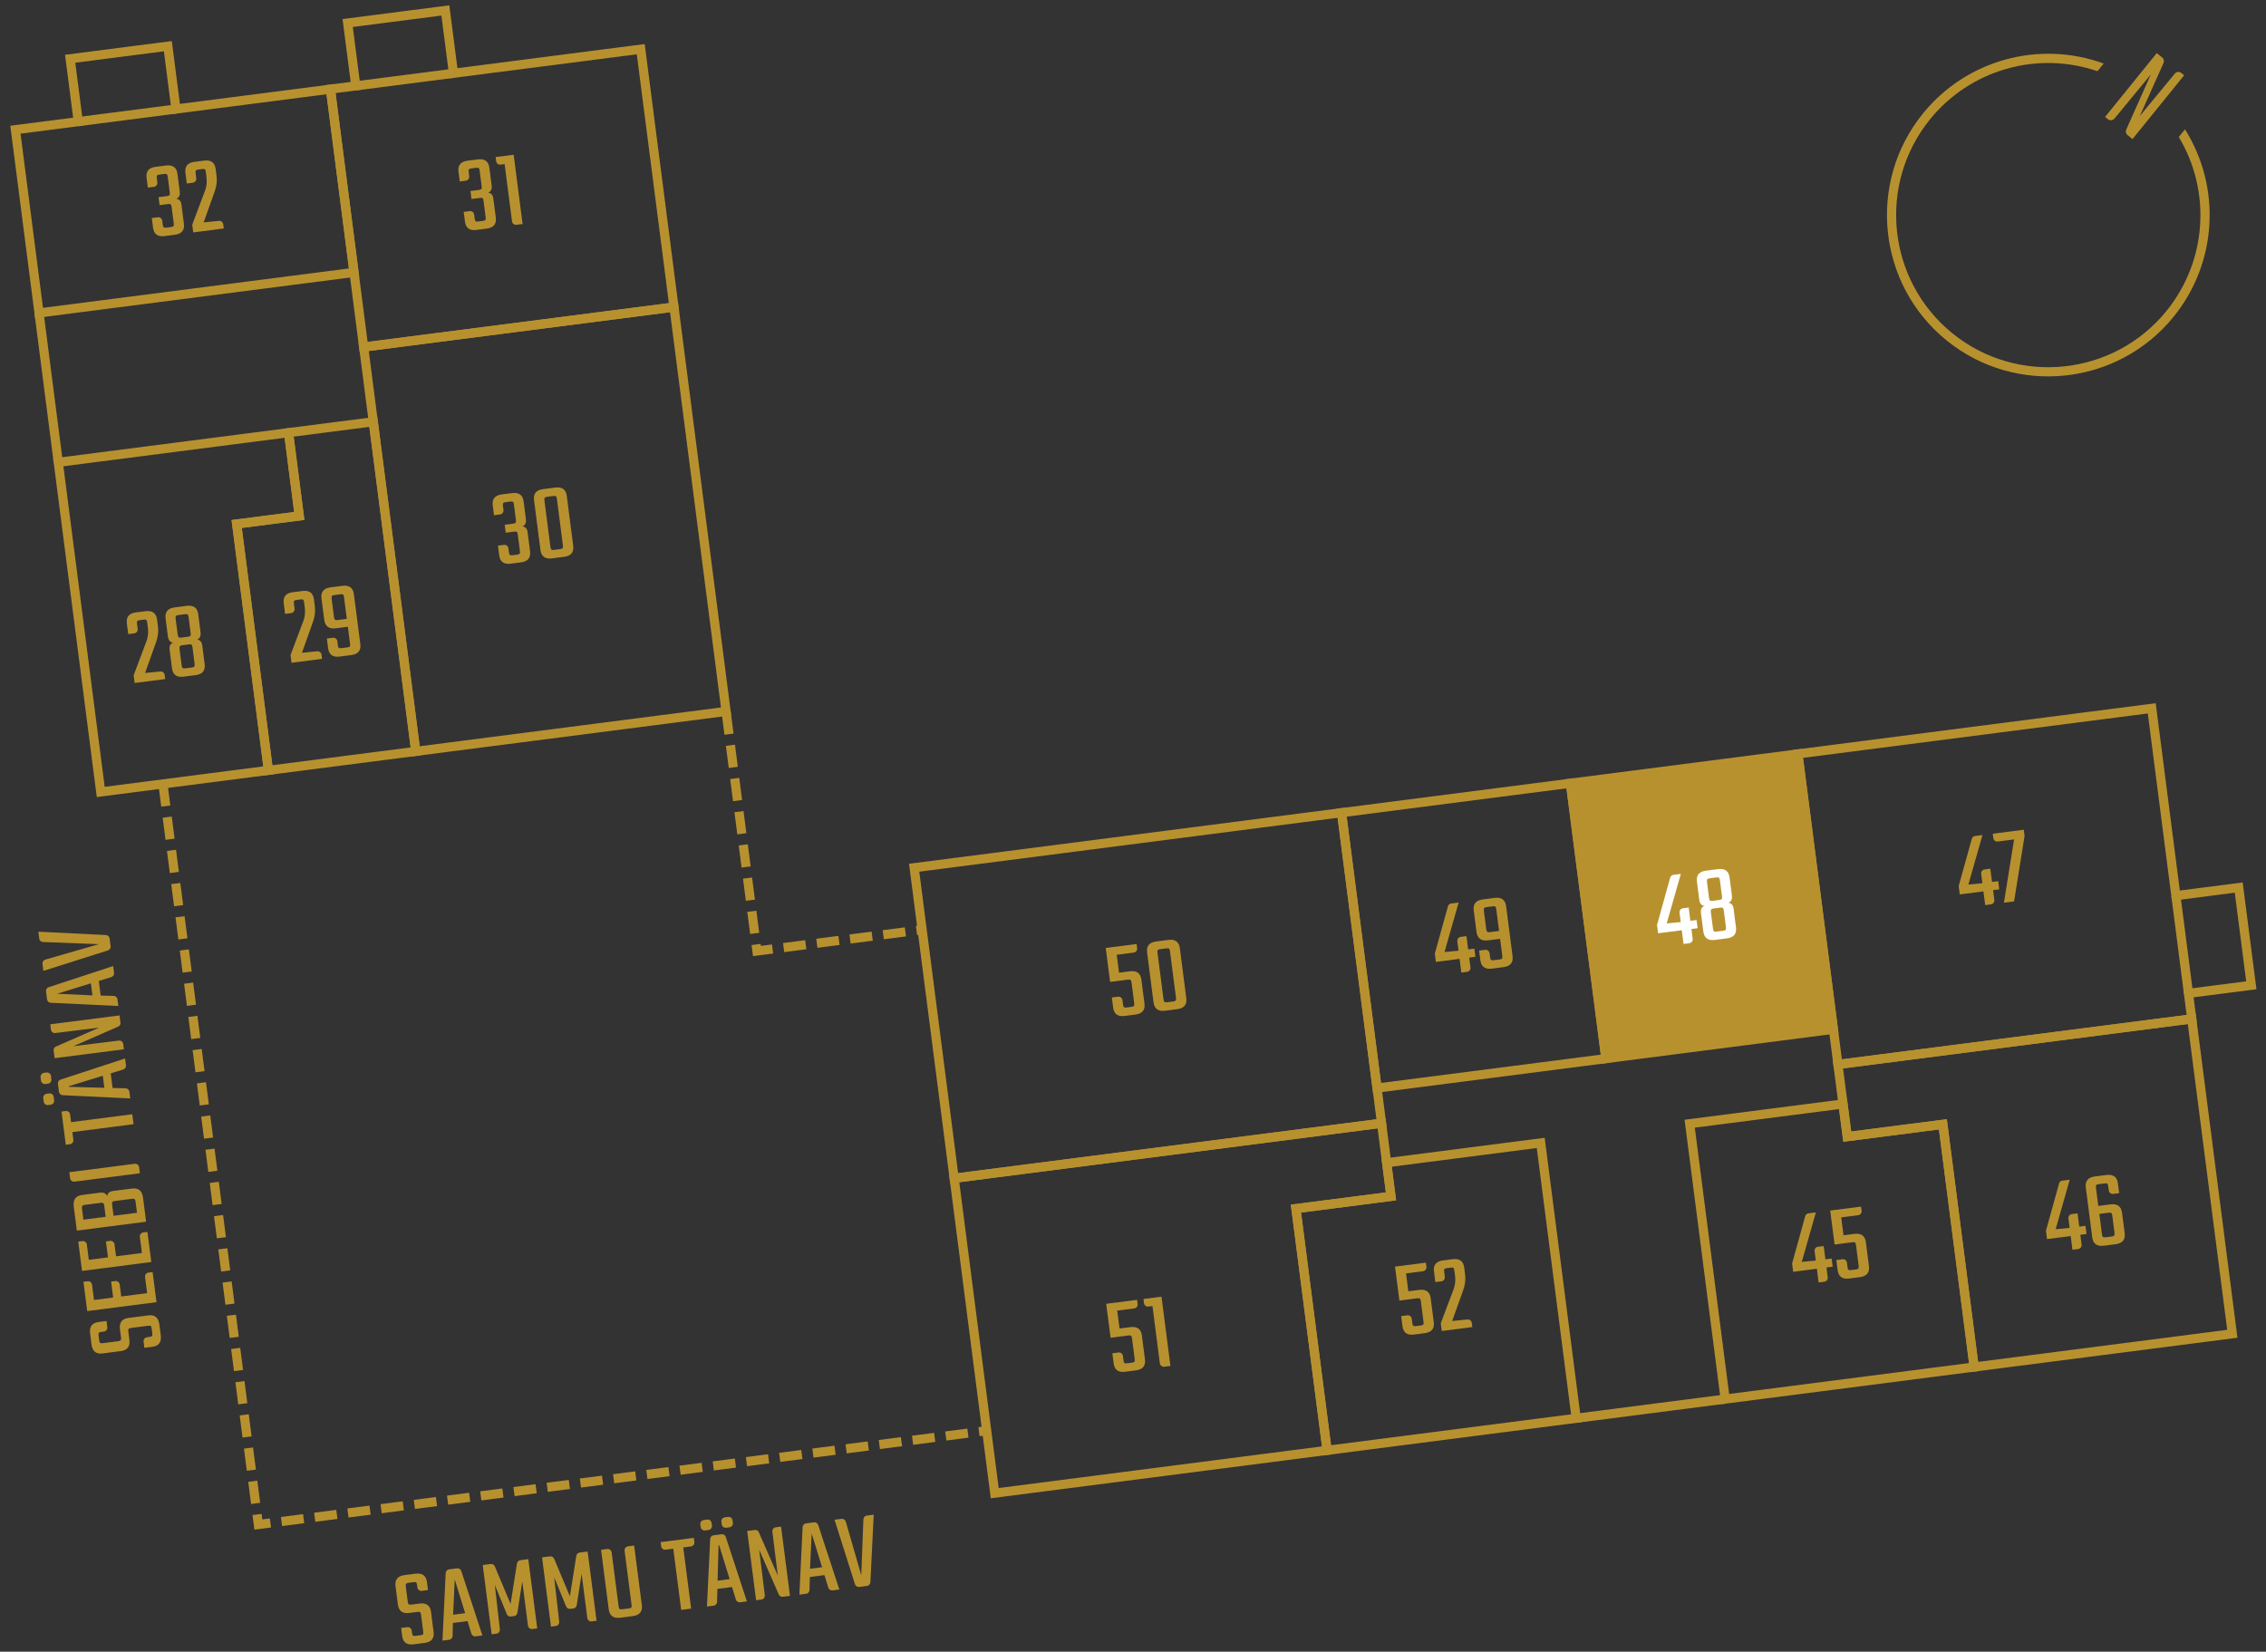 <?xml version="1.0" encoding="utf-8"?>
<svg id="Layer_2" viewBox="0 0 203 148" xmlns="http://www.w3.org/2000/svg">
  <rect x="0" y="0" width="203" height="148" fill="#333333" stroke="none"/>
  <g id="_10-48">
    <rect width="203" height="148" fill="none" stroke-width="0"/>
    <rect width="203" height="148" fill="none" stroke-width="0"/>
    <path d="M195.668,6.744l-4.629,5.72-.441-.357c-.147-.119-.194-.324-.119-.492l2.204-4.943-3.259,3.953c-.141.175-.407.203-.582.061l-.257-.208,4.629-5.72.488.395c.147.119.194.324.119.492l-2.124,4.75,3.132-3.796c.142-.175.407-.203.582-.061,0,0,.257.208.257.208Z" fill="#b8912f" stroke-width="0"/>
    <path d="M195.742,11.59l-.554.684c2.933,4.899,2.512,11.123-1.095,15.58-4.729,5.845-13.332,6.752-19.176,2.022s-6.752-13.332-2.022-19.176c3.607-4.457,9.606-6.168,15.009-4.321l.554-.684c-5.802-2.12-12.313-.317-16.202,4.488-5.014,6.197-4.052,15.318,2.144,20.332,6.197,5.014,15.318,4.052,20.332-2.144,3.888-4.805,4.294-11.549,1.01-16.782Z" fill="#b8912f" stroke-width="0"/>
    <line x1="141.204" y1="127.084" x2="154.55" y2="125.365" fill="none" stroke="#b8912f" stroke-miterlimit="10" stroke-width=".82"/>
    <line id="line" x1="5.221" y1="41.427" x2="3.497" y2="28.043" fill="none" stroke="#b8912f" stroke-miterlimit="10" stroke-width=".82"/>
    <line x1="15.763" y1="9.77" x2="7.011" y2="10.897" fill="none" stroke="#b8912f" stroke-miterlimit="10" stroke-width=".82"/>
    <line x1="31.872" y1="7.695" x2="40.624" y2="6.567" fill="none" stroke="#b8912f" stroke-miterlimit="10" stroke-width=".82"/>
    <g id="_47">
      <line x1="196.055" y1="89.011" x2="194.927" y2="80.256" fill="none" stroke="#b8912f" stroke-miterlimit="10" stroke-width=".82"/>
      <polygon points="196.349 91.297 164.652 95.38 163.833 89.023 163.833 89.023 161.067 67.554 192.765 63.471 194.927 80.256 200.557 79.531 201.685 88.286 196.055 89.011 196.349 91.297" fill="none" stroke="#b8912f" stroke-miterlimit="10" stroke-width=".82"/>
    </g>
    <polygon id="_46" points="199.984 119.513 176.855 122.492 174.054 100.745 165.485 101.849 164.652 95.38 196.349 91.297 199.984 119.513" fill="none" stroke="#b8912f" stroke-miterlimit="10" stroke-width=".82"/>
    <polygon id="_45" points="176.855 122.492 154.55 125.365 151.371 100.69 165.107 98.92 165.485 101.849 174.054 100.745 176.855 122.492" fill="none" stroke="#b8912f" stroke-miterlimit="10" stroke-width=".82"/>
    <polygon id="_52" points="141.204 127.084 118.887 129.959 116.097 108.298 124.612 107.201 124.224 104.188 138.026 102.41 141.204 127.084" fill="none" stroke="#b8912f" stroke-miterlimit="10" stroke-width=".82"/>
    <polygon id="_51" points="118.887 129.959 89.113 133.794 87.775 123.404 85.479 105.579 123.767 100.647 124.612 107.201 116.097 108.298 118.887 129.959" fill="none" stroke="#b8912f" stroke-miterlimit="10" stroke-width=".82"/>
    <rect id="_50" x="83.529" y="75.172" width="38.605" height="28.056" transform="translate(-10.553 13.868) rotate(-7.34)" fill="none" stroke="#b8912f" stroke-miterlimit="10" stroke-width=".82"/>
    <rect id="_48" x="142.189" y="68.766" width="20.551" height="24.879" transform="translate(-9.125 20.144) rotate(-7.34)" fill="#b8912f" stroke="#b8912f" stroke-miterlimit="10" stroke-width=".82"/>
    <rect id="_49" x="121.688" y="71.399" width="20.67" height="24.879" transform="translate(-9.629 17.554) rotate(-7.34)" fill="none" stroke="#b8912f" stroke-miterlimit="10" stroke-width=".82"/>
    <rect id="_30" x="34.797" y="29.156" width="28.03" height="36.53" transform="translate(-5.658 6.625) rotate(-7.34)" fill="none" stroke="#b8912f" stroke-miterlimit="10" stroke-width=".82"/>
    <polygon id="_29" points="37.245 67.327 24.046 69.027 21.202 46.953 26.811 46.231 25.85 38.77 33.441 37.792 37.245 67.327" fill="none" stroke="#b8912f" stroke-miterlimit="10" stroke-width=".82"/>
    <polygon id="_24a-28" points="24.046 69.027 9.025 70.962 5.221 41.427 25.85 38.77 26.811 46.231 21.202 46.953 24.046 69.027" fill="none" stroke="#b8912f" stroke-miterlimit="10" stroke-width=".82"/>
    <polygon id="_24a-32" points="31.717 24.408 3.497 28.043 1.381 11.622 7.011 10.897 6.286 5.265 15.037 4.138 15.763 9.77 29.602 7.987 31.717 24.408" fill="none" stroke="#b8912f" stroke-miterlimit="10" stroke-width=".82"/>
    <polygon id="_24a-31" points="60.379 27.515 32.578 31.096 29.602 7.987 31.872 7.695 31.147 2.063 39.898 .936 40.624 6.567 57.402 4.406 60.379 27.515" fill="none" stroke="#b8912f" stroke-miterlimit="10" stroke-width=".82"/>
    <path d="M179.01,78.957l.094.733-.555.071.114.883c.024.188-.114.367-.302.392l-.516.066-.159-1.229-2.122.272-.096-.744,1.178-4.242c.033-.135.152-.231.29-.249l.665-.086-1.264,4.437,1.255-.121-.108-.843c-.024-.188.113-.368.302-.393l.516-.066.153,1.19.555-.071Z" fill="#b8912f" stroke-width="0"/>
    <path d="M181.299,74.349l.071.556-.937,5.864-.912.118.912-5.671-1.467.189c-.188.024-.368-.114-.393-.302l-.051-.397,2.775-.357Z" fill="#b8912f" stroke-width="0"/>
    <path d="M151.987,82.438l.094.733-.555.071.114.883c.024.188-.114.367-.302.392l-.516.066-.159-1.229-2.122.273-.096-.744,1.178-4.242c.033-.135.151-.231.29-.25l.665-.085-1.264,4.437,1.255-.122-.108-.843c-.024-.188.113-.367.302-.393l.516-.066.153,1.191.555-.072Z" fill="#fff" stroke-width="0"/>
    <path d="M155.15,80.227c.044.347-.058.572-.308.664.267.037.421.218.462.535l.214,1.665c.076.585-.195.913-.811.991l-1.078.14c-.615.079-.96-.169-1.036-.754l-.214-1.665c-.041-.317.062-.531.312-.635-.266-.025-.422-.218-.466-.564l-.206-1.596c-.075-.585.195-.913.811-.992l1.079-.139c.615-.08.96.169,1.035.754l.206,1.596ZM154.078,78.873c-.014-.109-.044-.187-.079-.221-.044-.035-.126-.045-.245-.029l-.585.074c-.119.016-.195.047-.221.09-.034.044-.043.127-.029.236l.187,1.447c.014.109.044.186.088.221.035.035.117.044.236.029l.585-.076c.119-.016.195-.045.229-.089.025-.044.034-.126.021-.235l-.187-1.447ZM154.426,81.58c-.014-.109-.044-.188-.079-.222-.044-.035-.126-.046-.245-.03l-.585.076c-.119.015-.195.045-.221.09-.034.043-.043.125-.029.234l.191,1.486c.016.119.045.197.09.23.035.037.116.046.235.031l.585-.076c.119-.016.196-.045.23-.09.024-.043.034-.125.019-.244l-.191-1.486Z" fill="#fff" stroke-width="0"/>
    <path d="M132.081,85.002l.094.733-.555.071.114.883c.024.188-.114.367-.302.392l-.516.066-.159-1.229-2.122.273-.096-.744,1.178-4.243c.033-.134.151-.23.29-.249l.665-.085-1.264,4.437,1.255-.122-.108-.843c-.024-.188.113-.368.302-.393l.516-.066.153,1.19.555-.071Z" fill="#b8912f" stroke-width="0"/>
    <path d="M133.884,80.456c.624-.08.969.168,1.044.753l.574,4.46c.076.585-.195.913-.818.993l-1.021.132c-.625.08-.969-.168-1.045-.753l-.11-.862.545-.07c.189-.024.367.114.392.302l.048.377c.031.238.088.281.336.25l.505-.065c.237-.03.281-.087.25-.325l-.196-1.526-1.08.14c-.615.079-.96-.179-1.036-.764l-.246-1.913c-.075-.585.194-.912.81-.991l1.051-.136ZM134.295,83.416l-.252-1.952c-.03-.237-.087-.281-.324-.251l-.525.067c-.238.031-.291.09-.261.327l.215,1.666c.029.228.097.278.335.247l.812-.104Z" fill="#b8912f" stroke-width="0"/>
    <path d="M126.164,115.708l.963-.124c.623-.08.968.167,1.043.752l.275,2.131c.075.585-.196.913-.819.993l-.952.123c-.614.079-.959-.169-1.034-.754l-.116-.901.556-.072c.188-.024.367.114.391.302l.054.417c.031.238.096.28.334.249l.406-.052c.238-.031.292-.088.261-.326l-.238-1.854c-.03-.237-.098-.289-.336-.258l-1.586.204-.393-3.043,2.766-.356.049.376c.024.189-.114.367-.302.392l-1.526.196.206,1.606Z" fill="#b8912f" stroke-width="0"/>
    <path d="M129.434,114.42c.024.188-.113.367-.302.392l-.545.07-.123-.951c-.075-.585.194-.912.81-.991l.853-.109c.625-.08.969.167,1.044.752l.081.625c.06.466-.002.927-.172,1.402l-.986,2.757,1.364-.135c.188-.024.367.114.392.302l.049.377-2.736.353-.09-.693,1.149-3.051c.143-.371.183-.779.125-1.226l-.06-.456c-.03-.237-.087-.281-.335-.25l-.316.041c-.238.031-.292.089-.261.326l.06.466Z" fill="#b8912f" stroke-width="0"/>
    <path d="M164.086,112.77l.095.732-.556.071.113.883c.024.188-.113.367-.302.392l-.515.066-.158-1.23-2.122.273-.096-.742,1.176-4.243c.034-.136.152-.231.291-.249l.664-.086-1.263,4.436,1.255-.121-.108-.842c-.024-.189.112-.369.302-.393l.515-.066.153,1.19.556-.071Z" fill="#b8912f" stroke-width="0"/>
    <path d="M165.15,110.687l.961-.124c.623-.08.969.167,1.045.752l.274,2.131c.075.585-.196.913-.82.993l-.952.122c-.613.08-.959-.169-1.034-.754l-.116-.901.557-.071c.188-.024.367.114.391.302l.054.417c.031.238.096.279.334.249l.406-.052c.238-.031.291-.088.26-.326l-.238-1.854c-.03-.237-.097-.289-.335-.259l-1.586.205-.393-3.043,2.766-.356.049.376c.024.189-.114.367-.302.391l-1.526.197.207,1.606Z" fill="#b8912f" stroke-width="0"/>
    <path d="M186.827,109.84l.095.732-.555.071.113.883c.024.188-.114.367-.302.392l-.516.066-.158-1.229-2.122.273-.096-.743,1.177-4.243c.033-.136.151-.231.29-.249l.665-.086-1.263,4.437,1.254-.121-.108-.843c-.024-.189.113-.368.302-.393l.516-.066.153,1.19.555-.071Z" fill="#b8912f" stroke-width="0"/>
    <path d="M187.979,108.059l1.091-.141c.613-.079.96.179,1.035.763l.234,1.813c.075.585-.196.913-.81.992l-1.052.135c-.624.081-.969-.168-1.044-.752l-.575-4.461c-.075-.584.195-.911.819-.992l1.021-.131c.615-.079.959.168,1.034.753l.112.873-.535.069c-.188.023-.368-.115-.392-.303l-.051-.387c-.03-.238-.095-.281-.333-.25l-.506.064c-.237.031-.291.09-.261.327l.21,1.626ZM189.228,108.915c-.029-.228-.097-.279-.334-.249l-.823.106.237,1.844c.031.238.097.279.334.249l.526-.068c.237-.03.291-.087.26-.325l-.2-1.557Z" fill="#b8912f" stroke-width="0"/>
    <path d="M100.247,87.159l.962-.125c.624-.08.969.168,1.044.752l.274,2.131c.076.586-.195.914-.818.994l-.953.122c-.613.079-.958-.169-1.034-.755l-.116-.9.557-.072c.188-.023.366.113.391.303l.054.416c.031.238.097.28.335.25l.405-.053c.238-.031.292-.088.261-.326l-.238-1.854c-.031-.238-.099-.291-.337-.26l-1.585.204-.392-3.043,2.765-.356.049.377c.024.189-.114.367-.303.392l-1.526.196.207,1.607Z" fill="#b8912f" stroke-width="0"/>
    <path d="M106.274,89.434c.076.586-.194.913-.81.992l-1.08.139c-.625.081-.969-.168-1.045-.752l-.574-4.461c-.075-.584.195-.912.82-.992l1.08-.14c.614-.079.959.169,1.034.755l.574,4.459ZM104.815,85.229c-.015-.119-.045-.196-.089-.229-.044-.024-.126-.035-.245-.021l-.536.07c-.228.029-.279.087-.249.324l.539,4.183c.016.119.045.196.088.22.035.037.117.047.235.031l.536-.068c.119-.016.195-.047.23-.092.035-.033.045-.115.029-.234l-.539-4.184Z" fill="#b8912f" stroke-width="0"/>
    <path d="M100.291,119.041l.961-.124c.623-.08.969.167,1.045.753l.274,2.131c.075.584-.196.912-.819.992l-.952.123c-.614.078-.959-.17-1.034-.754l-.116-.902.555-.071c.188-.024.368.114.392.302l.054.418c.031.238.096.279.334.248l.406-.053c.238-.03.291-.086.26-.324l-.238-1.855c-.03-.236-.097-.289-.335-.258l-1.586.203-.393-3.043,2.766-.355.049.376c.024.189-.114.367-.302.392l-1.526.196.207,1.606Z" fill="#b8912f" stroke-width="0"/>
    <path d="M104.053,116.189l.8,6.205-.555.071c-.188.024-.367-.114-.392-.302l-.661-5.136-.367.047c-.188.024-.367-.112-.392-.302l-.049-.376,1.615-.208Z" fill="#b8912f" stroke-width="0"/>
    <path d="M26.389,54.546c.023.188-.115.367-.303.392l-.546.07-.122-.951c-.075-.586.195-.912.81-.992l.853-.109c.625-.08.969.168,1.044.753l.08.625c.061.466-.002.927-.172,1.402l-.985,2.757,1.364-.135c.188-.025.367.113.392.301l.048.377-2.736.354-.089-.693,1.148-3.051c.144-.371.183-.779.125-1.227l-.059-.455c-.03-.238-.088-.281-.335-.25l-.317.041c-.238.031-.29.089-.26.326l.061.466Z" fill="#b8912f" stroke-width="0"/>
    <path d="M30.66,52.494c.624-.08.969.168,1.044.752l.574,4.461c.075.586-.195.912-.819.992l-1.021.133c-.624.08-.969-.168-1.044-.753l-.111-.862.545-.07c.188-.024.367.115.392.303l.049.377c.03.238.088.28.334.248l.506-.064c.238-.031.281-.086.251-.324l-.197-1.527-1.08.139c-.615.08-.96-.178-1.035-.763l-.246-1.913c-.075-.585.194-.912.81-.992l1.051-.135ZM31.071,55.455l-.252-1.953c-.03-.237-.087-.281-.325-.25l-.524.066c-.238.031-.291.09-.261.326l.215,1.666c.029.229.097.279.335.248l.812-.104Z" fill="#b8912f" stroke-width="0"/>
    <path d="M45.103,45.704c.025.189-.113.368-.301.393l-.545.07-.113-.873c-.074-.585.195-.912.811-.991l.912-.117c.623-.08.969.168,1.043.753l.201,1.566c.045.347-.057.571-.316.664.275.026.428.197.471.524l.219,1.705c.076.585-.195.912-.818.993l-.912.117c-.615.079-.959-.169-1.035-.754l-.111-.862.545-.07c.189-.024.367.114.393.302l.049.377c.029.238.096.28.334.249l.387-.049c.238-.031.291-.088.26-.326l-.191-1.487c-.031-.238-.096-.279-.334-.249l-.744.096-.092-.714.744-.096c.238-.03.291-.088.26-.326l-.182-1.407c-.029-.237-.096-.279-.334-.249l-.387.05c-.238.03-.291.089-.26.326l.049.386Z" fill="#b8912f" stroke-width="0"/>
    <path d="M51.351,48.901c.074.585-.195.912-.809.991l-1.082.14c-.625.08-.969-.168-1.043-.753l-.574-4.46c-.076-.585.193-.912.818-.993l1.082-.139c.613-.079.957.169,1.033.754l.574,4.46ZM49.892,44.696c-.016-.119-.045-.195-.09-.23-.043-.024-.125-.034-.244-.02l-.535.069c-.229.029-.281.087-.25.324l.539,4.184c.016.119.045.196.088.22.035.036.117.046.236.03l.535-.068c.119-.016.195-.046.23-.091.035-.034.045-.116.029-.235l-.539-4.183Z" fill="#b8912f" stroke-width="0"/>
    <path d="M42.034,15.8c.024.188-.114.368-.302.393l-.545.069-.113-.872c-.075-.585.194-.912.81-.991l.911-.117c.625-.081.969.167,1.044.752l.202,1.566c.045.347-.058.571-.317.665.275.025.429.197.471.524l.22,1.704c.075.585-.194.913-.819.993l-.911.117c-.615.079-.959-.169-1.034-.754l-.111-.862.545-.069c.188-.024.367.113.392.302l.048.377c.031.238.096.279.334.249l.387-.05c.238-.03.292-.088.261-.326l-.191-1.486c-.03-.238-.097-.28-.335-.249l-.744.096-.092-.714.744-.096c.238-.031.292-.088.261-.326l-.181-1.408c-.031-.237-.097-.279-.335-.249l-.387.05c-.238.03-.291.089-.26.326l.05.387Z" fill="#b8912f" stroke-width="0"/>
    <path d="M46.017,13.867l.8,6.205-.556.071c-.188.024-.367-.114-.392-.303l-.661-5.135-.367.047c-.188.024-.367-.112-.392-.302l-.049-.376,1.616-.208Z" fill="#b8912f" stroke-width="0"/>
    <path d="M14.092,16.35c.024.189-.114.367-.302.393l-.545.07-.113-.873c-.075-.585.194-.912.81-.991l.911-.118c.625-.08.97.168,1.045.754l.202,1.564c.045.348-.058.572-.317.666.275.025.429.197.471.523l.22,1.705c.075.586-.195.912-.82.993l-.911.118c-.615.078-.959-.17-1.034-.755l-.111-.862.545-.07c.188-.023.367.115.392.303l.048.377c.031.238.097.279.335.249l.387-.05c.238-.031.291-.088.26-.326l-.191-1.486c-.03-.238-.096-.28-.334-.25l-.744.096-.092-.713.744-.096c.238-.031.291-.088.26-.326l-.181-1.408c-.031-.236-.096-.279-.334-.249l-.387.05c-.238.031-.292.088-.261.326l.05.387Z" fill="#b8912f" stroke-width="0"/>
    <path d="M17.583,15.981c.024.189-.114.367-.302.392l-.546.07-.123-.951c-.075-.585.195-.912.811-.991l.852-.109c.625-.081.97.167,1.045.752l.081.625c.06.465-.002.926-.172,1.402l-.986,2.756,1.363-.135c.188-.023.367.115.392.303l.049.377-2.736.352-.09-.693,1.15-3.051c.143-.371.182-.778.124-1.225l-.059-.457c-.031-.236-.087-.281-.335-.248l-.317.04c-.238.03-.291.089-.26.325l.06.467Z" fill="#b8912f" stroke-width="0"/>
    <path d="M12.336,56.356c.023.189-.115.367-.303.393l-.546.07-.122-.951c-.075-.586.195-.912.81-.992l.853-.109c.625-.08.969.168,1.044.752l.08.625c.061.467-.002.927-.172,1.402l-.985,2.758,1.364-.136c.188-.024.367.114.392.302l.048.377-2.736.353-.089-.693,1.148-3.051c.144-.37.183-.778.125-1.226l-.059-.455c-.03-.238-.088-.281-.336-.25l-.316.041c-.238.031-.29.088-.26.326l.061.465Z" fill="#b8912f" stroke-width="0"/>
    <path d="M17.964,56.639c.045.348-.058.572-.308.664.268.037.422.219.463.535l.214,1.666c.075.584-.194.912-.81.99l-1.08.14c-.615.079-.959-.169-1.034-.753l-.214-1.666c-.041-.316.062-.531.311-.635-.266-.025-.421-.217-.466-.564l-.205-1.596c-.075-.586.194-.912.81-.992l1.08-.139c.615-.079.959.169,1.034.754l.205,1.596ZM16.894,55.285c-.015-.109-.044-.186-.079-.221-.045-.035-.127-.045-.246-.029l-.584.075c-.119.015-.195.046-.221.089-.035.045-.045.127-.03.236l.187,1.446c.014.11.043.187.089.222.035.034.117.045.236.029l.584-.075c.119-.015.195-.046.23-.09.024-.044.034-.126.021-.235l-.187-1.447ZM17.243,57.992c-.015-.109-.044-.188-.079-.222-.046-.034-.127-.044-.246-.029l-.584.075c-.119.016-.196.046-.221.09-.035.043-.045.125-.03.234l.191,1.487c.016.119.045.196.09.23.035.036.117.045.236.03l.584-.076c.119-.016.195-.045.23-.09.025-.043.035-.125.02-.244l-.191-1.486Z" fill="#b8912f" stroke-width="0"/>
    <polyline points="65.053 63.803 67.811 85.215 82.61 83.308" fill="none" stroke="#b8912f" stroke-dasharray="0 0 2 1" stroke-miterlimit="10" stroke-width=".82"/>
    <polyline points="14.597 70.244 23.145 136.604 88.393 128.199" fill="none" stroke="#b8912f" stroke-dasharray="0 0 2 1" stroke-miterlimit="10" stroke-width=".82"/>
    <path d="M11.747,118.992c-.237.031-.28.086-.25.323l.095.734c.078.604-.182.939-.766,1.015l-1.636.211c-.585.075-.913-.194-.992-.81l-.125-.972c-.079-.613.17-.958.755-1.033l.714-.092.071.555c.024.188-.114.368-.302.393l-.229.029c-.237.03-.281.096-.25.334l.054.417c.03.236.089.29.326.26l1.378-.178c.237-.03.28-.098.25-.334l-.094-.724c-.077-.605.169-.95.754-1.025l1.784-.229c.585-.075.913.195.993.819l.124.962c.079.614-.17.96-.755,1.035l-.714.092-.071-.556c-.024-.188.114-.368.303-.393l.228-.029c.238-.03.281-.096.25-.334l-.054-.417c-.03-.237-.087-.279-.325-.249l-1.517.195Z" fill="#b8912f" stroke-width="0"/>
    <path d="M13.18,115.873l-.187-1.447c-.024-.188.114-.368.302-.393l.377-.048.348,2.696-6.206.799-.339-2.626.377-.048c.189-.024.367.113.392.302l.178,1.378,1.716-.221-.185-1.428.376-.049c.188-.024.368.114.393.302l.14,1.081,2.319-.299Z" fill="#b8912f" stroke-width="0"/>
    <path d="M12.716,112.274l-.187-1.448c-.024-.188.114-.367.302-.392l.377-.048.348,2.696-6.206.799-.339-2.627.377-.048c.189-.024.367.114.392.302l.178,1.379,1.716-.221-.185-1.428.376-.049c.188-.024.368.113.393.302l.14,1.081,2.319-.299Z" fill="#b8912f" stroke-width="0"/>
    <path d="M6.885,110.271l-.277-2.15c-.081-.625.168-.97.753-1.045l1.576-.203c.347-.044.571.058.665.317.035-.276.207-.43.524-.471l1.694-.218c.585-.075.912.195.993.82l.277,2.15-6.206.799ZM7.596,107.962c-.119.016-.195.047-.23.091-.025.044-.035.124-.02.243l.128.992,1.993-.256-.128-.992c-.016-.119-.045-.195-.09-.23-.035-.035-.117-.045-.236-.03l-1.417.183ZM10.292,107.616c-.118.016-.194.046-.229.09-.025.044-.034.125-.019.244l.128.992,2.101-.271-.128-.992c-.016-.119-.045-.195-.09-.23-.034-.035-.117-.045-.235-.03l-1.527.197Z" fill="#b8912f" stroke-width="0"/>
    <path d="M6.21,105.035l5.859-.754c.188-.024.367.112.392.302l.07.545-5.859.755c-.188.023-.367-.114-.392-.303l-.07-.545Z" fill="#b8912f" stroke-width="0"/>
    <path d="M5.51,99.601l.377-.048c.189-.024.366.103.392.302l.089.693,5.482-.706.115.892-5.482.706.09.694c.023.188-.113.368-.303.393l-.377.048-.383-2.974Z" fill="#b8912f" stroke-width="0"/>
    <path d="M4.065,97.135c-.188.023-.367-.114-.392-.303l-.039-.308c-.024-.188.113-.366.302-.391l.238-.031c.188-.024.367.114.392.302l.039.309c.024.188-.114.367-.302.391l-.238.031ZM4.307,99.019c-.188.024-.367-.115-.391-.303l-.041-.318c-.024-.188.113-.366.302-.391l.238-.031c.188-.024.367.114.392.302l.041.318c.023.188-.115.367-.303.392l-.238.031ZM9.918,96.179l.168,1.309,1.173.031c.173.008.311.141.333.31l.076.595-6.054-.289c-.172-.007-.31-.132-.331-.3l-.093-.724c-.022-.169.079-.323.244-.374l5.772-1.892.079.614c.021.169-.079.321-.244.374l-1.124.346ZM9.348,97.472l-.139-1.08-3.024.934c-.021.002-.018.022-.017.032s.003.019.024.027l3.155.087Z" fill="#b8912f" stroke-width="0"/>
    <path d="M4.503,91.785l6.206-.799.083.645c.02.148-.062.3-.206.358l-4.006,1.755,4.067-.502c.188-.024.367.113.392.302l.061.476-6.206.799-.088-.684c-.02-.149.062-.301.206-.359l3.883-1.699-3.938.488c-.188.023-.367-.115-.392-.303l-.062-.477Z" fill="#b8912f" stroke-width="0"/>
    <path d="M8.85,87.899l.169,1.308,1.173.031c.173.008.311.141.332.31l.077.595-6.054-.289c-.173-.007-.31-.132-.331-.3l-.094-.724c-.021-.169.08-.323.245-.374l5.772-1.892.079.614c.021.169-.08.321-.245.374l-1.124.347ZM8.282,89.191l-.14-1.08-3.023.934,3.163.146Z" fill="#b8912f" stroke-width="0"/>
    <path d="M3.434,83.485l6.055.299c.173.008.312.142.333.31l.088.684c.021.169-.078.333-.243.385l-5.78,1.832-.08-.624c-.023-.179.088-.334.253-.385l4.8-1.385-5.003-.191c-.172.001-.319-.131-.341-.299l-.081-.625Z" fill="#b8912f" stroke-width="0"/>
    <path d="M37.716,144.686c-.031-.238-.086-.281-.324-.25l-.734.094c-.604.078-.939-.182-1.014-.766l-.211-1.635c-.076-.586.193-.914.809-.992l.973-.125c.613-.08.957.169,1.033.754l.092.714-.555.071c-.189.024-.367-.114-.393-.302l-.029-.229c-.029-.237-.096-.28-.334-.25l-.416.054c-.238.031-.291.09-.262.326l.178,1.379c.031.236.098.279.336.249l.723-.093c.605-.078.949.168,1.025.754l.229,1.783c.076.586-.193.912-.818.993l-.963.124c-.613.079-.959-.17-1.033-.754l-.092-.715.555-.07c.189-.025.367.113.393.303l.029.227c.029.238.096.281.334.25l.416-.053c.238-.031.281-.088.25-.326l-.195-1.516Z" fill="#b8912f" stroke-width="0"/>
    <path d="M41.884,145.258l-1.309.168-.031,1.172c-.008.174-.141.312-.311.334l-.594.076.289-6.054c.006-.173.131-.31.299-.331l.725-.094c.168-.021.322.08.373.245l1.893,5.772-.615.079c-.168.021-.32-.079-.373-.245l-.346-1.123ZM40.591,144.688l1.08-.139-.934-3.023-.146,3.162Z" fill="#b8912f" stroke-width="0"/>
    <path d="M44.044,146.441l-.799-6.206.713-.092c.16-.021.311.07.371.215l1.41,3.365.572-3.621c.02-.154.145-.281.303-.301l.715-.093.799,6.206-.438.057c-.188.023-.367-.115-.391-.303l-.512-3.965-.434,2.807c-.02.154-.146.281-.305.301l-.277.036c-.158.021-.311-.07-.369-.214l-1.072-2.613.449,3.973c.025.188-.111.367-.301.393l-.436.056Z" fill="#b8912f" stroke-width="0"/>
    <path d="M49.359,145.756l-.799-6.207.715-.092c.158-.02.311.072.369.215l1.412,3.367.57-3.623c.021-.152.146-.28.305-.301l.713-.092.799,6.206-.436.056c-.188.025-.367-.113-.393-.301l-.51-3.967-.436,2.807c-.02.155-.145.281-.303.302l-.277.036c-.16.02-.312-.07-.371-.215l-1.072-2.613.451,3.975c.023.188-.113.367-.303.391l-.436.057Z" fill="#b8912f" stroke-width="0"/>
    <path d="M56.81,138.487l.688,5.334c.074.584-.195.912-.82.992l-1.1.143c-.623.08-.969-.168-1.045-.754l-.686-5.332.555-.072c.189-.023.369.115.393.303l.625,4.848c.029.238.096.279.334.249l.564-.073c.248-.031.291-.088.26-.326l-.625-4.848c-.023-.188.115-.367.303-.391l.555-.072Z" fill="#b8912f" stroke-width="0"/>
    <path d="M62.156,137.799l.049.377c.023.189-.104.365-.303.391l-.693.09.707,5.482-.893.115-.707-5.482-.693.089c-.188.024-.367-.112-.393-.302l-.047-.377,2.973-.383Z" fill="#b8912f" stroke-width="0"/>
    <path d="M62.738,136.596c-.023-.189.115-.367.303-.392l.318-.041c.188-.024.365.114.391.302l.031.238c.023.188-.115.367-.303.392l-.318.041c-.188.024-.367-.114-.391-.302l-.031-.238ZM65.578,142.205l-1.309.168-.031,1.174c-.008.172-.141.311-.309.332l-.596.076.289-6.053c.008-.173.131-.311.301-.332l.723-.093c.168-.022.322.079.375.245l1.891,5.771-.613.08c-.17.021-.322-.08-.375-.245l-.346-1.124ZM64.285,141.637l1.08-.14-.934-3.024c-.002-.02-.021-.018-.031-.016-.01,0-.02.002-.029.023l-.086,3.156ZM64.623,136.354c-.025-.189.113-.367.303-.393l.307-.039c.188-.023.365.113.391.303l.031.238c.023.188-.115.367-.303.391l-.307.039c-.189.025-.367-.113-.391-.301l-.031-.238Z" fill="#b8912f" stroke-width="0"/>
    <path d="M69.972,136.791l.799,6.207-.646.082c-.146.02-.299-.061-.357-.205l-1.756-4.006.504,4.066c.023.188-.113.367-.303.392l-.477.062-.799-6.207.686-.088c.148-.019.299.062.357.207l1.701,3.883-.488-3.939c-.023-.188.113-.367.303-.391l.477-.062Z" fill="#b8912f" stroke-width="0"/>
    <path d="M73.859,141.139l-1.309.168-.031,1.173c-.008.173-.141.312-.309.333l-.596.076.289-6.053c.008-.174.131-.311.301-.332l.723-.094c.168-.021.322.08.375.246l1.891,5.771-.613.08c-.17.021-.322-.08-.375-.246l-.346-1.123ZM72.566,140.57l1.08-.14-.934-3.023-.146,3.163Z" fill="#b8912f" stroke-width="0"/>
    <path d="M78.273,135.723l-.299,6.055c-.008.172-.141.311-.309.332l-.686.088c-.168.021-.332-.078-.385-.242l-1.832-5.781.625-.08c.178-.023.334.088.385.254l1.385,4.799.191-5.002c0-.172.131-.32.299-.342l.625-.08Z" fill="#b8912f" stroke-width="0"/>
  </g>
</svg>